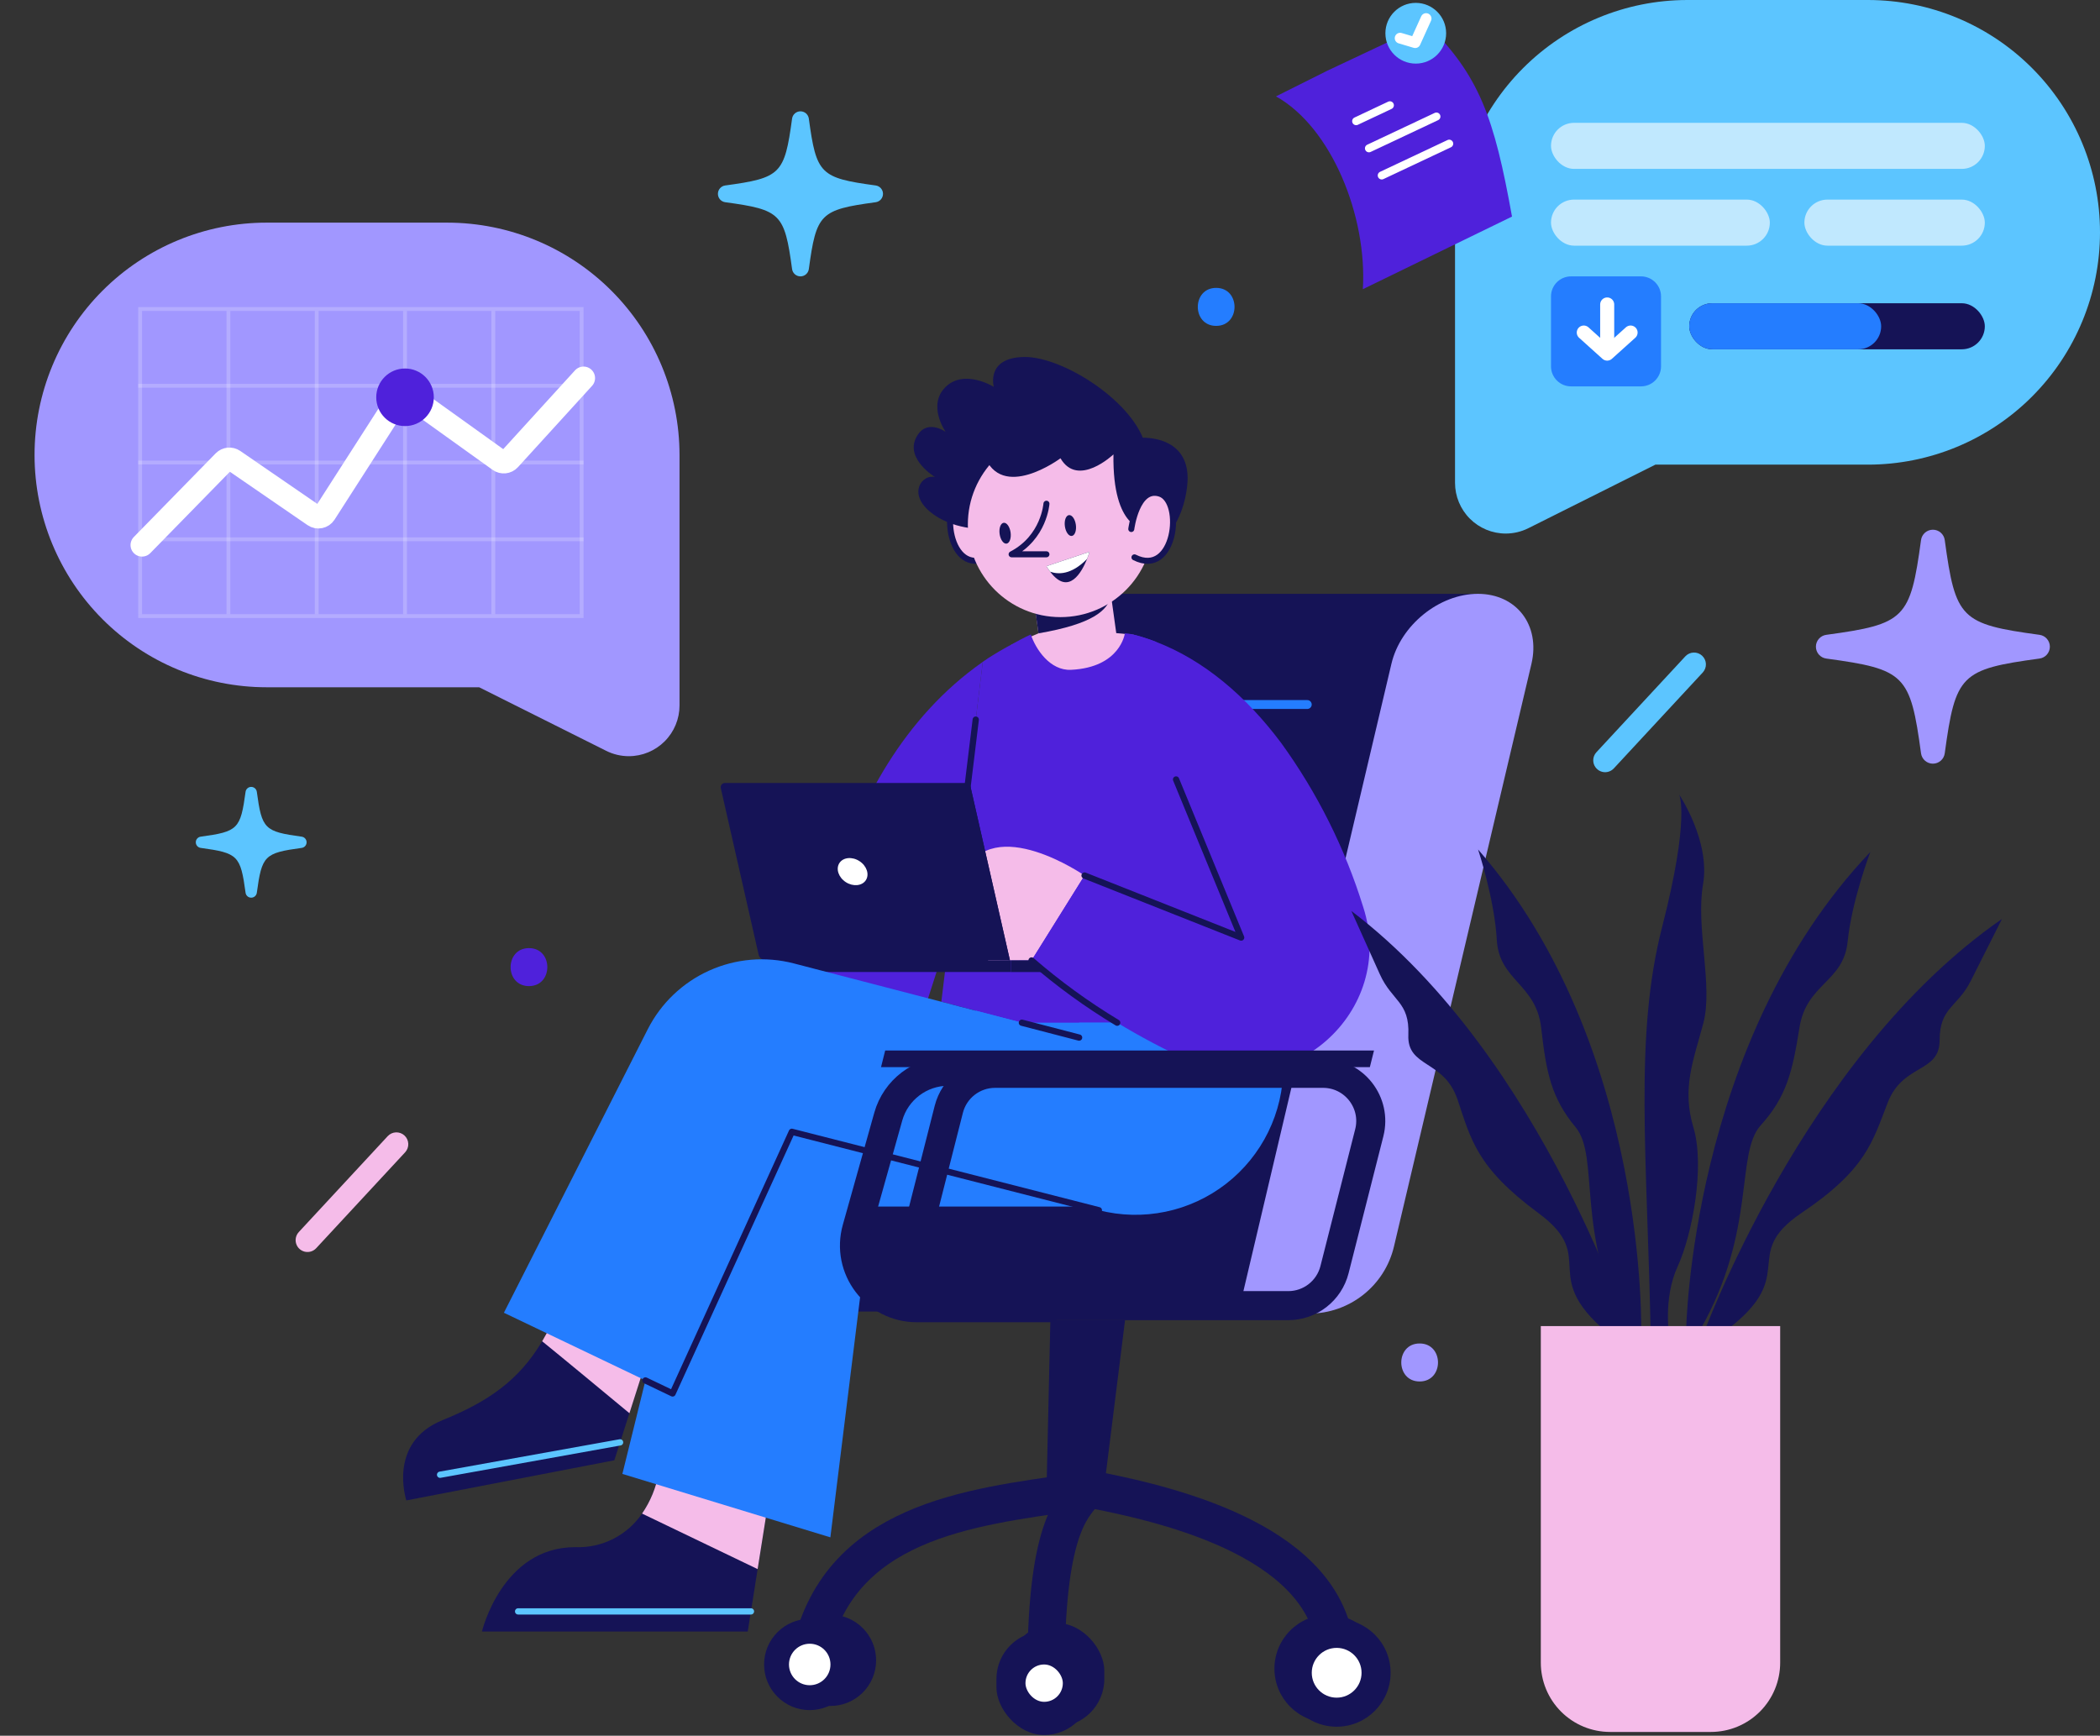 <svg xmlns="http://www.w3.org/2000/svg" width="525" height="434" viewBox="0 0 525 434" fill="none"><rect x="0" y="0" width="525" height="434" fill="#333333" stroke="none"/><g clip-path="url(#clip0)"><path fill-rule="evenodd" clip-rule="evenodd" d="M466.941 116.178H413.846L382.098 132.066C380.339 132.948 378.399 133.408 376.431 133.409C373.07 133.409 369.846 132.072 367.469 129.693C365.092 127.313 363.757 124.086 363.757 120.72V58.09C363.774 42.689 369.893 27.924 380.771 17.034C391.649 6.144 406.397 0.018 421.781 0.001H466.802C466.86 0 466.918 -0 466.976 -0C482.365 -0 497.124 6.12 508.005 17.014C518.887 27.907 525 42.683 525 58.089C525 73.495 518.887 88.27 508.005 99.164C497.124 110.058 482.365 116.178 466.976 116.178C466.964 116.178 466.953 116.178 466.941 116.178Z" fill="#5CC5FF"></path><path d="M356.688 5.964C369.872 18.904 373.553 29.389 378 54.153L340.713 72.31C341.821 54.092 332.915 31.889 319 24.097L331.839 17.674L356.688 5.964Z" fill="#4F21DB"></path><path d="M339.038 30.298L347.473 26.323" stroke="white" stroke-width="2" stroke-linecap="round" stroke-linejoin="round"></path><path d="M342.236 37.085L359.107 29.135" stroke="white" stroke-width="2" stroke-linecap="round" stroke-linejoin="round"></path><path d="M345.434 43.872L362.305 35.921" stroke="white" stroke-width="2" stroke-linecap="round" stroke-linejoin="round"></path><path d="M353.941 15.905C358.135 15.905 361.534 12.506 361.534 8.312C361.534 4.119 358.135 0.719 353.941 0.719C349.748 0.719 346.348 4.119 346.348 8.312C346.348 12.506 349.748 15.905 353.941 15.905Z" fill="#5CC5FF"></path><path d="M354.436 11.849C354.28 11.934 354.11 11.986 353.934 12.004C353.758 12.023 353.581 12.006 353.411 11.955L349.649 10.833C349.307 10.731 349.02 10.498 348.85 10.184C348.68 9.87 348.642 9.501 348.744 9.159C348.846 8.817 349.08 8.53 349.394 8.36C349.708 8.191 350.076 8.153 350.418 8.255L353.055 9.041L355.301 4.085C355.374 3.924 355.478 3.779 355.607 3.658C355.735 3.537 355.887 3.443 356.052 3.381C356.218 3.318 356.394 3.289 356.57 3.295C356.747 3.301 356.92 3.341 357.081 3.414C357.242 3.487 357.387 3.591 357.508 3.72C357.629 3.849 357.723 4 357.785 4.166C357.847 4.331 357.877 4.507 357.871 4.684C357.865 4.86 357.825 5.034 357.752 5.195L355.021 11.221C354.9 11.489 354.695 11.71 354.436 11.849Z" fill="white"></path><path d="M410.243 69.104H392.765C389.996 69.104 387.751 71.344 387.751 74.108V91.606C387.751 94.369 389.996 96.609 392.765 96.609H410.243C413.012 96.609 415.257 94.369 415.257 91.606V74.108C415.257 71.344 413.012 69.104 410.243 69.104Z" fill="#247DFF"></path><path d="M401.797 76.127V86.076" stroke="white" stroke-width="3.511" stroke-linecap="round" stroke-linejoin="round"></path><path d="M395.944 83.15L401.796 88.417L407.648 83.15" stroke="white" stroke-width="3.511" stroke-linecap="round" stroke-linejoin="round"></path><path d="M187.909 289.552H318.606L313.42 327.932H182.723L187.909 289.552Z" fill="#151356"></path><path d="M259.77 302H224.757L259.771 165.988C262.042 156.319 271.72 148.482 281.387 148.482H369.469L330.343 302.004L259.77 302Z" fill="#151356"></path><path d="M309.527 328.45H327.295C337.399 328.45 346.176 321.503 348.496 311.669L382.863 165.988C385.133 156.319 379.137 148.483 369.469 148.483C359.802 148.483 350.124 156.319 347.853 165.988L309.527 328.45Z" fill="#A197FF"></path><path d="M326.819 176.157H271.642" stroke="#247DFF" stroke-width="2.218" stroke-linecap="round" stroke-linejoin="round"></path><path d="M321.55 198.595H266.373" stroke="#247DFF" stroke-width="2.218" stroke-linecap="round" stroke-linejoin="round"></path><path d="M316.28 221.032H261.102" stroke="#247DFF" stroke-width="2.218" stroke-linecap="round" stroke-linejoin="round"></path><path d="M311.01 243.471H255.832" stroke="#247DFF" stroke-width="2.218" stroke-linecap="round" stroke-linejoin="round"></path><path d="M101.589 375.164L153.582 365.131L157.352 353.364L161.357 340.835L139.137 328.187C138.104 330.662 136.901 333.062 135.538 335.371C129.694 345.207 121.984 350.488 110.624 355.097C96.769 360.718 101.589 375.164 101.589 375.164Z" fill="#151356"></path><path d="M135.537 335.371C139.902 338.89 150.339 347.546 157.358 353.364L161.364 340.835L139.143 328.187C138.108 330.662 136.904 333.062 135.537 335.371Z" fill="#F5BCE9"></path><path d="M120.486 407.941H186.94L189.408 392.339L191.969 376.213L164.666 368.385C164.01 371.999 162.596 375.432 160.516 378.458C158.667 381.161 156.161 383.349 153.234 384.817C150.307 386.285 147.055 386.985 143.784 386.851C125.518 386.851 120.486 407.941 120.486 407.941Z" fill="#151356"></path><path d="M187.739 402.914H129.527" stroke="#5CC5FF" stroke-width="1.567" stroke-linecap="round" stroke-linejoin="round"></path><path d="M160.516 378.457L189.408 392.339L191.969 376.213L164.666 368.385C164.01 371.998 162.596 375.431 160.516 378.457Z" fill="#F5BCE9"></path><path d="M279.294 301.687H217.831L207.593 384.398L155.595 368.538L175.602 287.432C177.283 280.615 181.2 274.558 186.728 270.228C192.255 265.898 199.074 263.546 206.095 263.546H243.937V249.894H279.294V301.687Z" fill="#247DFF"></path><path d="M262.5 171.319C269.795 171.319 276.417 173.719 284.095 159.802C283.855 159.772 283.61 158.766 283.374 158.739C283.139 158.711 282.903 158.676 282.668 158.658C281.971 158.577 281.292 158.512 280.622 158.441C280.178 158.395 279.734 158.35 279.299 158.323C279.221 158.312 279.143 158.306 279.064 158.304L277.545 147.362H258.143L259.621 158.362L252.902 161.242C253.609 164.028 256.036 171.319 262.5 171.319Z" fill="#F5BCE9"></path><path d="M247.96 132.277C247.96 132.277 246.591 121.559 240.799 123.445C234.848 125.383 237.006 144.483 247.165 139.361" fill="#F5BCE9"></path><path d="M247.96 132.277C247.96 132.277 246.591 121.559 240.799 123.445C234.848 125.383 237.006 144.483 247.165 139.361" stroke="#151356" stroke-width="1.503" stroke-linecap="round" stroke-linejoin="round"></path><path d="M245.969 132.277C245.969 132.277 237.942 132.58 232.406 127.874C226.87 123.168 230.687 118.463 233.761 119.293C233.761 119.293 226.455 114.864 228.946 109.605C231.436 104.346 236.419 107.998 236.419 107.998C236.419 107.998 231.71 101.3 236.419 96.734C241.129 92.167 248.455 96.734 248.455 96.734C248.455 96.734 246.38 89.398 256.067 89.26C265.755 89.121 284.016 100.671 286.516 111.958L245.969 132.277Z" fill="#151356"></path><path d="M277.548 147.838L277.707 149.147C276.887 152.548 273.366 156.001 259.621 158.362L258.139 147.841L277.548 147.838Z" fill="#151356"></path><path d="M265.115 154.306C277.903 154.306 288.269 143.94 288.269 131.152C288.269 118.365 277.903 107.998 265.115 107.998C252.328 107.998 241.961 118.365 241.961 131.152C241.961 143.94 252.328 154.306 265.115 154.306Z" fill="#F5BCE9"></path><path d="M261.609 125.95C261.609 125.95 261.06 134.368 252.902 138.598H261.609" stroke="#151356" stroke-width="1.503" stroke-linecap="round" stroke-linejoin="round"></path><path d="M272.403 137.959C272.403 137.959 272.186 138.701 271.779 139.724V139.733C270.47 143.004 267.179 149.096 262.543 142.948C262.235 142.541 261.928 142.088 261.611 141.571L272.403 137.959Z" fill="#151356"></path><path d="M251.638 135.928C252.395 135.822 252.847 134.571 252.647 133.133C252.447 131.694 251.671 130.614 250.914 130.719C250.157 130.824 249.705 132.075 249.905 133.514C250.105 134.952 250.881 136.033 251.638 135.928Z" fill="#151356"></path><path d="M267.954 134.008C268.711 133.903 269.163 132.652 268.963 131.213C268.763 129.775 267.987 128.694 267.23 128.799C266.473 128.904 266.021 130.156 266.221 131.594C266.421 133.033 267.197 134.113 267.954 134.008Z" fill="#151356"></path><path d="M272.403 137.959C272.403 137.959 272.186 138.701 271.779 139.724V139.733C267.84 143.781 264.535 143.658 262.543 142.948C262.235 142.541 261.928 142.088 261.611 141.571L272.403 137.959Z" fill="white"></path><path d="M286.251 132.277C286.251 132.277 278.086 132.579 278.362 113.618C278.362 113.618 269.466 122.061 265.123 114.588C265.123 114.588 250.267 125.659 245.976 113.618V105.314H279.187L285.001 109.466C285.001 109.466 298.426 108.359 296.764 121.784C295.103 135.209 285.693 138.602 285.693 138.602L286.251 132.277Z" fill="#151356"></path><path d="M282.82 132.277C282.82 132.277 284.189 121.559 289.981 123.445C295.933 125.383 293.774 144.483 283.615 139.361" fill="#F5BCE9"></path><path d="M282.82 132.277C282.82 132.277 284.189 121.559 289.981 123.445C295.933 125.383 293.774 144.483 283.615 139.361" stroke="#151356" stroke-width="1.503" stroke-linecap="round" stroke-linejoin="round"></path><path d="M235.336 250.471L255.47 255.711H325.036L289.013 160.482C287.119 159.747 283.135 158.363 281.216 158.363C281.216 158.363 280.124 166.872 267.779 167.481C262.5 167.741 258.91 162.295 257.701 158.644C254.81 159.972 248.256 163.597 245.699 165.49L237.516 232.51L235.336 250.471Z" fill="#4F21DB"></path><path d="M202.633 251.906L230.029 255.819L237.517 232.512L245.7 165.492C205.484 193.594 202.633 251.906 202.633 251.906Z" fill="#4F21DB"></path><path d="M239.26 218.239L243.937 179.933" stroke="#151356" stroke-width="1.567" stroke-linecap="round" stroke-linejoin="round"></path><path d="M271.138 218.918C271.138 218.918 248.362 203.113 240.998 218.321C233.633 233.528 233.633 240.225 233.633 240.225L257.879 240.154L271.138 218.918Z" fill="#F5BCE9"></path><path d="M242.414 195.771L252.483 240.109H191.407C191.013 240.103 190.631 239.97 190.318 239.729C190.006 239.489 189.779 239.155 189.671 238.776L180.209 197.107C180.165 196.941 180.163 196.768 180.201 196.601C180.239 196.433 180.317 196.278 180.428 196.147C180.539 196.016 180.679 195.914 180.838 195.849C180.996 195.784 181.168 195.758 181.339 195.774L242.414 195.771Z" fill="#151356"></path><path d="M242.414 195.77L252.483 240.108C252.004 240.1 251.54 239.938 251.159 239.646C250.779 239.354 250.503 238.948 250.372 238.487L241.041 197.395C240.989 197.194 240.985 196.982 241.032 196.779C241.078 196.576 241.172 196.387 241.307 196.228C241.442 196.069 241.612 195.945 241.805 195.865C241.998 195.786 242.207 195.754 242.414 195.772V195.77Z" fill="#151356"></path><path d="M211.457 220.572C209.629 219.392 208.907 217.258 209.844 215.805C210.782 214.352 213.024 214.13 214.853 215.31C216.681 216.49 217.403 218.624 216.466 220.077C215.528 221.53 213.286 221.752 211.457 220.572Z" fill="white"></path><path d="M252.751 240.112H292.36V243.051H252.751V240.112Z" fill="#151356"></path><path d="M252.75 240.107V243.046H194.74C194.354 243.046 193.972 242.97 193.615 242.823C193.259 242.675 192.935 242.458 192.662 242.186C192.389 241.913 192.173 241.589 192.025 241.232C191.878 240.875 191.802 240.493 191.802 240.107H252.75Z" fill="#151356"></path><path d="M191.802 240.112H246.245" stroke="#151356" stroke-width="1.567" stroke-linecap="round" stroke-linejoin="round"></path><path d="M125.976 328.24L168.147 348.412L197.96 282.996L274.71 302.603C280.167 303.998 285.871 304.127 291.385 302.98C296.899 301.834 302.079 299.442 306.528 295.988C310.976 292.534 314.577 288.108 317.054 283.05C319.531 277.992 320.819 272.434 320.821 266.802V255.717H269.772V259.435L255.47 255.717L235.336 250.477L198.445 240.89C191.394 239.062 183.929 239.698 177.289 242.693C170.649 245.688 165.231 250.863 161.935 257.359L125.976 328.24Z" fill="#247DFF"></path><path d="M257.887 240.154C264.562 245.949 271.726 251.156 279.299 255.716C285.111 259.24 291.125 262.42 297.31 265.238C322.369 276.704 349.278 253.024 340.807 226.81C336.247 212.081 329.304 198.199 320.254 185.716C311.48 174.003 300.961 165.085 289.01 160.486C287.116 159.751 285.177 159.137 283.205 158.648C285.28 167.802 289.102 182.971 294.014 194.896L310.288 234.429L271.138 218.918L257.887 240.154Z" fill="#4F21DB"></path><path d="M294.017 194.897L310.289 234.428L271.139 218.918" stroke="#151356" stroke-width="1.567" stroke-linecap="round" stroke-linejoin="round"></path><path d="M257.887 240.155C264.562 245.95 271.726 251.157 279.298 255.717" stroke="#151356" stroke-width="1.567" stroke-linecap="round" stroke-linejoin="round"></path><path d="M269.772 259.435L255.47 255.719" stroke="#151356" stroke-width="1.567" stroke-linecap="round" stroke-linejoin="round"></path><path d="M274.711 302.605L197.96 282.996L168.147 348.414L161.361 345.167" stroke="#151356" stroke-width="1.567" stroke-linecap="round" stroke-linejoin="round"></path><path d="M155.019 360.647L110.022 368.741" stroke="#5CC5FF" stroke-width="1.567" stroke-linecap="round" stroke-linejoin="round"></path><circle cx="207.618" cy="415.149" r="11.41" fill="#151356"></circle><circle cx="202.431" cy="416.186" r="11.41" fill="#151356"></circle><path d="M268.298 373.14C242.98 376.908 209.004 380.203 202.431 414.113" stroke="#151356" stroke-width="9.336"></path><circle cx="202.431" cy="416.187" r="5.186" fill="white"></circle><path d="M268.298 371.584C289.631 375.322 326.624 383.692 333.128 407.889" stroke="#151356" stroke-width="9.336"></path><path d="M271.41 372.622C269.117 376.348 262.151 379.542 261.556 413.075" stroke="#151356" stroke-width="9.336"></path><circle cx="332.091" cy="417.224" r="13.485" fill="#151356"></circle><circle cx="334.166" cy="418.261" r="13.485" fill="#151356"></circle><circle cx="334.165" cy="418.261" r="6.224" fill="white"></circle><rect x="252.221" y="405.813" width="23.857" height="25.932" rx="11.929" fill="#151356"></rect><rect x="249.108" y="407.889" width="23.857" height="25.932" rx="11.929" fill="#151356"></rect><rect x="256.369" y="416.188" width="9.336" height="9.336" rx="4.668" fill="white"></rect><path d="M262.593 330.093H281.264L275.559 375.734H261.556L262.593 330.093Z" fill="#151356"></path><path d="M237.201 277.368C238.545 272.079 243.306 268.376 248.763 268.376H330.757C338.536 268.376 344.234 275.701 342.319 283.241L333.626 317.471C332.282 322.76 327.521 326.463 322.064 326.463H240.07C232.291 326.463 226.593 319.138 228.508 311.598L237.201 277.368Z" stroke="#151356" stroke-width="7.261"></path><path d="M338.315 267.857H237.044C230.071 267.857 223.949 272.497 222.064 279.211L214.203 307.218C211.417 317.141 218.876 326.982 229.183 326.982H264.149" stroke="#151356" stroke-width="7.261"></path><path d="M221.297 262.671H343.501L342.464 266.82H220.259L221.297 262.671Z" fill="#151356"></path><path d="M408.338 336.089C408.338 336.089 386.166 264.452 337.843 227.782C337.843 227.782 341.905 236.812 344.954 243.592C348.002 250.372 352.435 250.489 352.086 258.755C351.738 267.021 360.978 264.905 364.369 274.893C367.76 284.881 369.05 291.831 384.656 303.363C400.262 314.896 383.411 318.919 403.699 334.727L408.338 336.089Z" fill="#151356"></path><path d="M410.302 334.11C410.302 334.11 412.43 261.605 369.517 212.4C369.517 212.4 373.623 224.775 374.202 235.007C374.781 245.239 384.036 245.932 385.3 257.029C386.564 268.125 387.779 274.456 393.903 281.86C400.028 289.265 393.709 308.037 406.798 333.616L410.302 334.11Z" fill="#151356"></path><path d="M425.34 334.917C425.34 334.917 450.611 264.316 500.486 229.781C500.486 229.781 496.034 238.621 492.692 245.265C489.35 251.908 484.914 251.829 484.907 260.106C484.9 268.382 475.756 265.863 471.932 275.694C468.108 285.524 466.518 292.411 450.426 303.254C434.333 314.096 450.992 318.851 430.036 333.758L425.34 334.917Z" fill="#151356"></path><path d="M421.529 332.851C421.529 332.851 422.561 260.321 467.58 213.032C467.58 213.032 462.939 225.216 461.914 235.413C460.89 245.61 451.615 245.901 449.867 256.931C448.12 267.962 446.633 274.234 440.191 281.365C433.748 288.495 439.242 307.525 425.048 332.509L421.529 332.851Z" fill="#151356"></path><path d="M412.698 334.929C411.824 289.047 408.463 259.319 415.533 231.781C422.604 204.244 419.785 198.674 419.785 198.674C419.785 198.674 427.629 210.309 425.762 221.085C423.894 231.862 428.311 246.505 425.839 255.82C423.367 265.136 420.415 272.085 423.346 281.879C426.278 291.673 423.099 308.641 419.387 316.727C415.675 324.814 417.363 334.55 417.363 334.55" fill="#151356"></path><path d="M385.201 331.573H445.043V415.739C445.043 420.332 443.218 424.737 439.97 427.984C436.723 431.232 432.318 433.056 427.725 433.056H402.519C397.927 433.056 393.522 431.232 390.274 427.984C387.027 424.737 385.202 420.332 385.202 415.739V331.573H385.201Z" fill="#F5BCE9"></path><path d="M398.309 190.112C398.309 190.708 398.489 191.291 398.825 191.784C399.161 192.277 399.638 192.657 400.193 192.875C400.749 193.093 401.357 193.139 401.939 193.006C402.521 192.873 403.049 192.568 403.455 192.13L425.696 168.141C426.227 167.563 426.508 166.798 426.477 166.013C426.446 165.229 426.105 164.488 425.529 163.954C424.954 163.42 424.19 163.136 423.405 163.164C422.62 163.192 421.879 163.53 421.342 164.103L399.101 188.093C398.591 188.641 398.308 189.363 398.309 190.112Z" fill="#5CC5FF"></path><path d="M73.903 310.084C73.903 310.681 74.083 311.264 74.419 311.757C74.755 312.25 75.232 312.63 75.788 312.848C76.343 313.066 76.951 313.112 77.533 312.979C78.115 312.846 78.643 312.541 79.049 312.103L101.29 288.114C101.822 287.536 102.103 286.771 102.071 285.986C102.04 285.201 101.699 284.461 101.124 283.927C100.548 283.393 99.784 283.109 98.999 283.137C98.215 283.165 97.473 283.502 96.936 284.076L74.695 308.065C74.185 308.614 73.902 309.335 73.903 310.084Z" fill="#F5BCE9"></path><path d="M304.04 71.983C297.928 71.983 297.917 81.484 304.04 81.484C310.163 81.484 310.163 71.983 304.04 71.983Z" fill="#247DFF"></path><path d="M354.908 335.923C348.796 335.923 348.785 345.424 354.908 345.424C361.031 345.424 361.031 335.923 354.908 335.923Z" fill="#A197FF"></path><path d="M132.239 237.065C126.127 237.065 126.116 246.566 132.239 246.566C138.363 246.566 138.363 237.065 132.239 237.065Z" fill="#4F21DB"></path><path d="M509.878 158.732C490.194 156.055 488.865 154.727 486.188 135.043C486.092 134.325 485.738 133.666 485.192 133.189C484.647 132.712 483.947 132.449 483.222 132.449C482.497 132.449 481.797 132.712 481.252 133.189C480.706 133.666 480.353 134.325 480.256 135.043C477.579 154.727 476.25 156.055 456.566 158.732C455.849 158.829 455.191 159.184 454.715 159.729C454.239 160.275 453.976 160.974 453.976 161.698C453.976 162.423 454.239 163.122 454.715 163.668C455.191 164.213 455.849 164.568 456.566 164.665C476.25 167.342 477.579 168.67 480.256 188.353C480.353 189.072 480.706 189.73 481.252 190.207C481.797 190.684 482.497 190.947 483.222 190.947C483.947 190.947 484.647 190.684 485.192 190.207C485.738 189.73 486.092 189.072 486.188 188.353C488.865 168.67 490.194 167.342 509.878 164.665C510.595 164.568 511.253 164.213 511.729 163.668C512.205 163.122 512.468 162.423 512.468 161.698C512.468 160.974 512.205 160.275 511.729 159.729C511.253 159.184 510.595 158.829 509.878 158.732Z" fill="#A197FF"></path><path d="M75.424 209.2C66.1 207.93 65.474 207.303 64.204 197.98C64.157 197.64 63.989 197.329 63.731 197.104C63.473 196.879 63.142 196.755 62.799 196.755C62.456 196.755 62.125 196.879 61.867 197.104C61.608 197.329 61.441 197.64 61.394 197.98C60.124 207.304 59.496 207.93 50.174 209.2C49.834 209.247 49.523 209.415 49.298 209.673C49.073 209.931 48.949 210.262 48.949 210.605C48.949 210.948 49.073 211.279 49.298 211.537C49.523 211.795 49.834 211.964 50.174 212.01C59.498 213.28 60.124 213.908 61.394 223.23C61.441 223.57 61.608 223.881 61.867 224.106C62.125 224.331 62.456 224.455 62.799 224.455C63.142 224.455 63.473 224.331 63.731 224.106C63.989 223.881 64.157 223.57 64.204 223.23C65.474 213.906 66.101 213.28 75.424 212.01C75.763 211.964 76.075 211.795 76.3 211.537C76.525 211.279 76.649 210.948 76.649 210.605C76.649 210.262 76.525 209.931 76.3 209.673C76.075 209.415 75.763 209.247 75.424 209.2Z" fill="#5CC5FF"></path><path d="M218.924 46.375C205.032 44.483 204.1 43.549 202.208 29.659C202.138 29.153 201.888 28.689 201.503 28.354C201.118 28.018 200.625 27.834 200.114 27.834C199.604 27.834 199.11 28.018 198.726 28.354C198.341 28.689 198.09 29.153 198.021 29.659C196.128 43.551 195.193 44.483 181.304 46.375C180.798 46.445 180.335 46.695 179.999 47.08C179.664 47.465 179.479 47.958 179.479 48.469C179.479 48.979 179.664 49.473 179.999 49.858C180.335 50.242 180.798 50.493 181.304 50.562C195.196 52.455 196.128 53.39 198.021 67.279C198.09 67.785 198.341 68.248 198.726 68.584C199.11 68.919 199.604 69.104 200.114 69.104C200.625 69.104 201.118 68.919 201.503 68.584C201.888 68.248 202.138 67.785 202.208 67.279C204.1 53.387 205.034 52.455 218.924 50.562C219.43 50.493 219.894 50.242 220.229 49.858C220.565 49.473 220.75 48.979 220.75 48.469C220.75 47.958 220.565 47.465 220.229 47.08C219.894 46.695 219.43 46.445 218.924 46.375Z" fill="#5CC5FF"></path><path fill-rule="evenodd" clip-rule="evenodd" d="M66.697 171.845H119.792L151.54 187.733C153.299 188.616 155.239 189.076 157.207 189.076C160.568 189.076 163.792 187.74 166.169 185.36C168.546 182.98 169.881 179.753 169.881 176.388V113.757C169.864 98.356 163.745 83.591 152.867 72.701C141.989 61.811 127.241 55.686 111.857 55.668H66.836C66.778 55.667 66.72 55.667 66.662 55.667C51.273 55.667 36.514 61.787 25.633 72.681C14.751 83.575 8.638 98.35 8.638 113.756C8.638 129.162 14.751 143.937 25.633 154.831C36.514 165.725 51.273 171.845 66.662 171.845C66.674 171.845 66.685 171.845 66.697 171.845Z" fill="#A197FF"></path><rect opacity="0.2" x="34.552" y="77.742" width="0.96" height="75.823" fill="white"></rect><rect opacity="0.2" x="56.627" y="77.742" width="0.96" height="75.823" fill="white"></rect><rect opacity="0.2" x="78.702" y="77.742" width="0.96" height="75.823" fill="white"></rect><rect opacity="0.2" x="100.777" y="77.742" width="0.96" height="75.823" fill="white"></rect><rect opacity="0.2" x="122.852" y="77.742" width="0.96" height="75.823" fill="white"></rect><rect opacity="0.2" x="144.927" y="77.742" width="0.96" height="75.823" fill="white"></rect><rect opacity="0.2" x="34.552" y="76.782" width="111.335" height="0.96" fill="white"></rect><rect opacity="0.2" x="34.552" y="95.978" width="111.335" height="0.96" fill="white"></rect><rect opacity="0.2" x="34.552" y="115.173" width="111.335" height="0.96" fill="white"></rect><rect opacity="0.2" x="34.552" y="134.369" width="111.335" height="0.96" fill="white"></rect><rect opacity="0.2" x="34.552" y="153.565" width="111.335" height="0.96" fill="white"></rect><path d="M35.512 136.289L55.978 115.368C56.63 114.701 57.668 114.6 58.437 115.128L78.509 128.927C79.402 129.542 80.626 129.295 81.212 128.382L99.685 99.598C100.279 98.673 101.526 98.435 102.419 99.075L124.823 115.138C125.615 115.706 126.705 115.591 127.361 114.871L145.886 94.538" stroke="white" stroke-width="5.759" stroke-linecap="round" stroke-linejoin="round"></path><circle cx="101.257" cy="99.337" r="7.198" fill="#4F21DB"></circle><rect x="422.303" y="75.823" width="73.903" height="11.517" rx="5.759" fill="#151356"></rect><rect x="387.751" y="49.908" width="54.708" height="11.517" rx="5.759" fill="#C0E8FE"></rect><rect x="387.751" y="30.713" width="108.455" height="11.517" rx="5.759" fill="#C0E8FE"></rect><rect x="451.097" y="49.908" width="45.11" height="11.517" rx="5.759" fill="#C0E8FE"></rect><rect x="422.303" y="75.823" width="47.989" height="11.517" rx="5.759" fill="#247DFF"></rect></g><defs><clipPath id="clip0"><rect width="525" height="433.821" fill="white"></rect></clipPath></defs></svg>